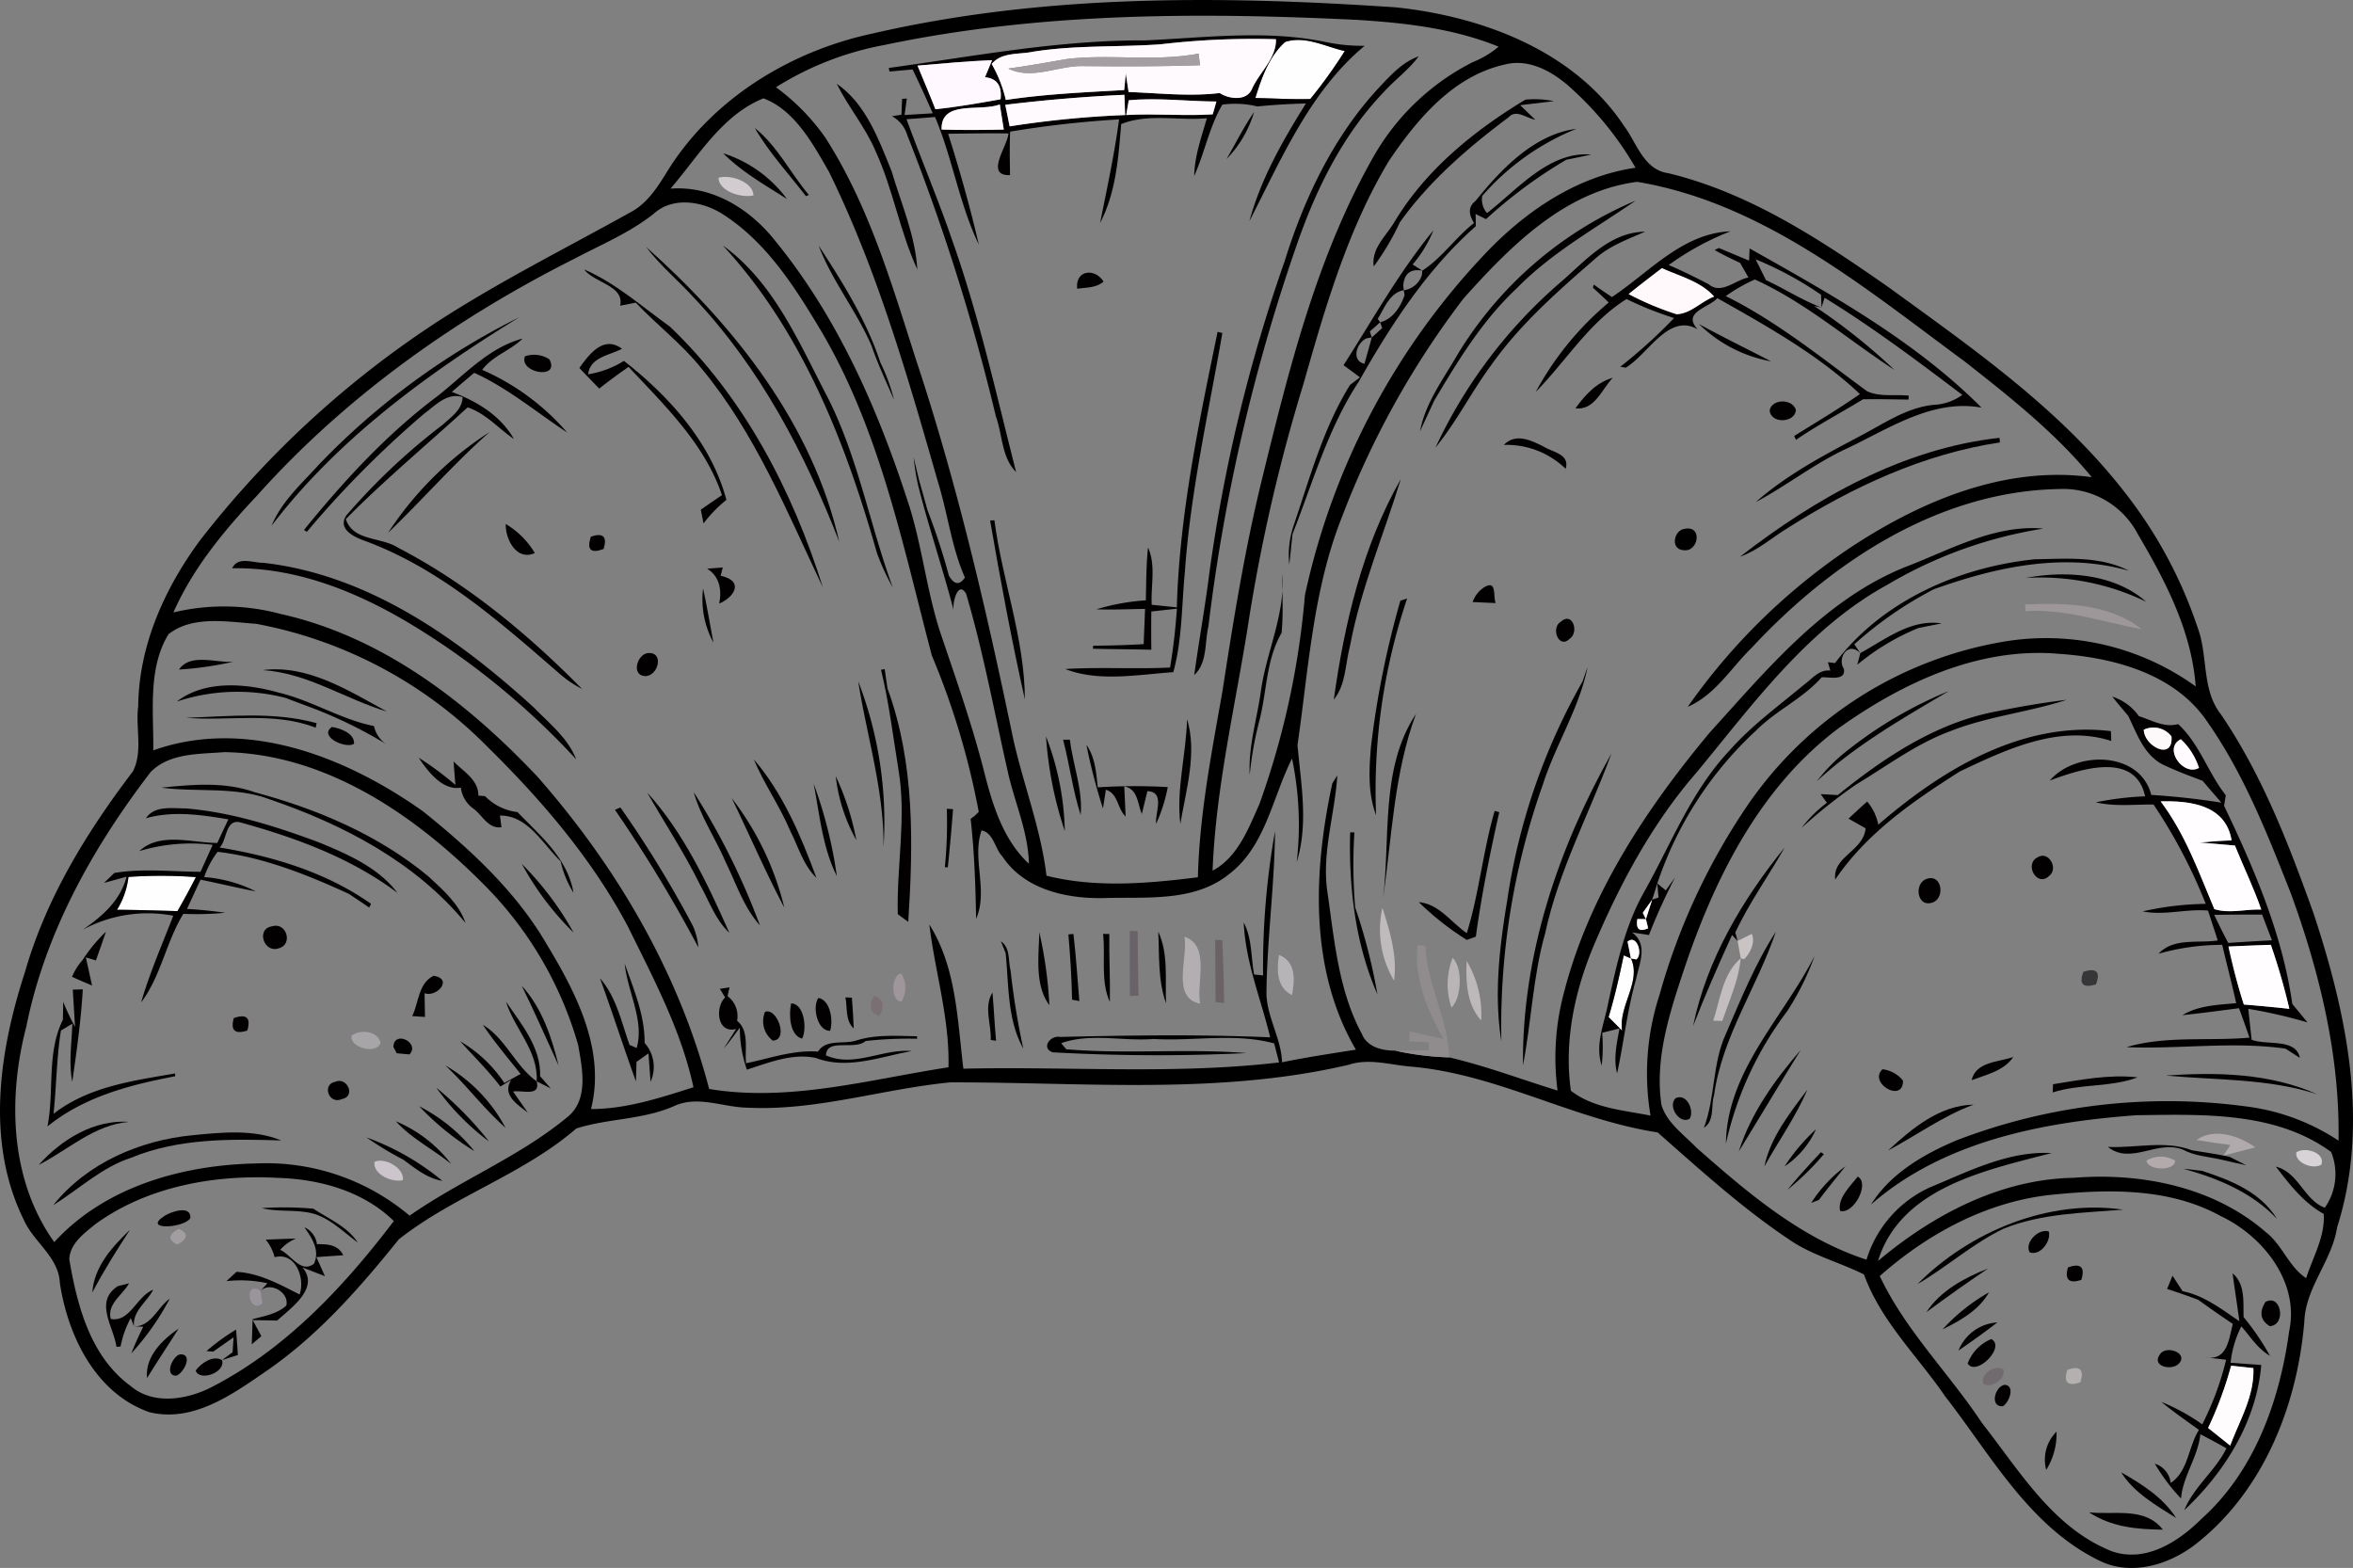 <svg xmlns="http://www.w3.org/2000/svg" xmlns:xlink="http://www.w3.org/1999/xlink" width="301.473" height="200.895" viewBox="0 0 301.473 200.895"><rect x="0" y="0" width="301.473" height="200.895" fill="#808080" stroke="none"/><defs><clipPath id="a"><rect width="301.473" height="200.895" fill="none"/></clipPath></defs><g clip-path="url(#a)"><path d="M96.708,16.4c2.9,2.32,4.56,5.77,6.93,8.58l-.38.15c-2.22-2.88-4.72-5.57-6.55-8.73" fill="#010000"/><path d="M215.918,67.748c2.26-.42,1.7,3.08-.28,2.74-1.7-.16-1.15-2.66.28-2.74" fill="#010000"/><path d="M50.4,134.138c.08-2.21,3.46-.54,2.07.96-.41-.04-1.23-.11-1.64-.15Z" fill="#010000"/><path d="M164.668,5.368c2.59-.82,5.14.62,7.63,1.17a62.587,62.587,0,0,1-4.42,6.15c-2.35.07-4.7-.09-7.04-.13.8-2.59,1.76-5.35,3.83-7.19" fill="#fffeff"/><path d="M16.458,112.358a60.765,60.765,0,0,1,8.64.02c-.74,1.47-1.54,2.92-2.36,4.36-2.58-.07-5.17-.16-7.75-.17a10.255,10.255,0,0,0,1.47-4.21" fill="#fffeff"/><path d="M208.038,122.408l.92.39c1.39,2.95-1.61,6.08-1.13,9.26-.58-.59-1.15-1.16-1.73-1.74.79-2.6,1.38-5.25,1.94-7.91" fill="#fffeff"/><path d="M146.688,5.178c7.68-.34,15.47-1.38,23.09.19a22.714,22.714,0,0,0,5.07.5c-7.01,5.81-10.69,14.54-14.77,22.46,1.47-5.43,4.28-10.33,7.24-15.07q-3.12.075-6.23.38a11.88,11.88,0,0,0-4.48-.23c-1.67,2.85-2.26,6.14-3.6,9.13.04-2.55.93-4.97,1.62-7.39-3.64.35-7.5-.65-10.98.75-.35,4.29-.67,8.78-2.7,12.67.88-4.41,1.84-8.81,2.43-13.27a131.015,131.015,0,0,0-13.96,1.57c-.07,1.85-.04,3.71-.01,5.57-3.29.11-.32-3.7-.2-5.34-2.58-.04-5.16.01-7.73.04,1.48,4.68,2.82,9.41,3.93,14.2-2.5-5.19-3.36-11.03-5.61-16.35-.91.08-2.74.22-3.65.29,1.92,5.25,4.11,10.4,5.92,15.7,3.4,9.63,5.6,19.62,8.12,29.5-1.87-1.84-1.74-4.79-2.59-7.12a266.79,266.79,0,0,0-11.37-36.08,4.036,4.036,0,0,0-1.95-2.39l1.22-.19c.02-.51.06-1.52.08-2.03l.61-.04c-.07.52-.22,1.58-.29,2.11.9-.06,2.71-.16,3.61-.22q-1.245-2.835-2.58-5.62c-.74.07-2.22.2-2.96.27l-.1-.46c10.9-1.49,21.77-3.59,32.82-3.53m2,.5c-5.44.38-10.93.09-16.33.95-1.78.38-4,.01-5.3,1.57a16.835,16.835,0,0,1,1.81,4.61c5.02-.76,10.1-.98,15.17-1.27l.2-2.12c.09.59.27,1.78.36,2.37,3.88.14,7.79.6,11.67.13,1.25.81,3.53,1.07,4.17-.6.97-2.09,3.11-3.87,3.04-6.29a101.452,101.452,0,0,0-14.79.65m15.98-.31c-2.07,1.84-3.03,4.6-3.83,7.19,2.34.04,4.69.2,7.04.13a62.587,62.587,0,0,0,4.42-6.15c-2.49-.55-5.04-1.99-7.63-1.17m-47.11,3.04c.76,1.86,1.56,3.71,2.29,5.59,2.8-.3,5.58-.78,8.35-1.28.19-1.74-.48-2.68-2-2.82.23-.55.68-1.64.91-2.19-3.19.13-6.37.43-9.55.7m11.24,5.02.56,2.76a128.5,128.5,0,0,1,14.8-1.45c-.03-.65-.07-1.94-.1-2.59q-7.65.36-15.26,1.28m-8.16,3.17c2.66.08,5.31.06,7.97,0-.13-.81-.39-2.42-.51-3.22-2.54.99-7.56-.64-7.46,3.22m23.98-3.75-.33,1.89c3.7-.22,7.4.15,11.09-.09l.47-1.64c-3.74-.02-7.5-.51-11.23-.16" fill="#020000"/><path d="M176.608,11.3c1.51-1.6,3.03-3.33,5.16-4.08-1.29,1.73-3.06,3.01-4.5,4.6-5.14,5.38-8.53,12.16-10.97,19.12a234.109,234.109,0,0,0-11.48,49.36c-.49,2.07-.1,4.6-1.81,6.19.6-4.37,1.39-8.71,1.94-13.08a203.93,203.93,0,0,1,9.64-39.93c2.51-8.07,6.25-15.93,12.02-22.18" fill="#020000"/><path d="M107.2,10.728c3.74,2.57,5.4,7.17,7.04,11.22,1.22,4.15,3.03,8.21,3.29,12.57-2.25-4.87-3.1-10.26-5.34-15.13-1.3-3.09-3.51-5.67-4.99-8.66" fill="#020000"/><path d="M195.438,12.768a12.35,12.35,0,0,1,3.64.19l-4.31.52c.48.46,1.45,1.39,1.93,1.86-1.08-.17-2.44-1.39-3.4-.32-5.18,3.87-10.18,8.18-13.94,13.46a32.923,32.923,0,0,1-3.35,5.66c-.32-2.37,1.6-3.88,2.67-5.73,3.99-6.65,10.19-11.68,16.76-15.64" fill="#020000"/><path d="M157.148,20.378c1.17-2.01,2.2-4.11,3.53-6.02a14.576,14.576,0,0,1-3.53,6.02" fill="#020000"/><path d="M189.048,25.748c3.25-4.04,7.51-8.55,12.92-9.24a31.682,31.682,0,0,0-12.06,8.59,2.649,2.649,0,0,0,.61,2.2c3.94-3.03,7.94-7.93,13.34-7.5-1.05.24-2.11.46-3.16.66a60.432,60.432,0,0,0-10.3,7.62l-1.34-.66.03,1.56c-6.29,5.56-10.89,12.67-15,19.92-3.94,5.98-5.89,12.94-8.49,19.54-.13,1.3-.27,2.6-.41,3.9a11.747,11.747,0,0,1,.52-4.9c2.1-6.15,3.81-12.56,7.26-18.12l1.27-.97c-.69-.54-1.41-1.04-2.1-1.56,3.73-5.82,7.12-11.93,11.52-17.28a16.04,16.04,0,0,1-2.67,4.38l1.24.79c-1.5-.27-2.31.37-2.44,1.9l.07.61c-1.8.28-2.48,2.31-3.34,3.67l.31.43c-.33.3-.99.89-1.32,1.18l.25.77-.63.1c-1.31.51-2.07,2.88-.31,3.27.24-.84.71-2.52.94-3.37.33-.3,1-.9,1.33-1.2l-.26-.75c1.62-.39,2.64-2,3.13-3.48l-.1-.62a2.815,2.815,0,0,0,2.32-1.95l.05-.56c2.54-1.64,4.25-4.25,6.63-6.1-.61-.99-.87-2.01.19-2.83" fill="#020000"/><path d="M92.658,19.638a16.289,16.289,0,0,1,8.17,5.86c-2.81-1.79-5.82-3.5-8.17-5.86" fill="#020000"/><path d="M186.758,45.4a48.913,48.913,0,0,1,22.8-19.69c-5.19,3.59-10.8,6.68-15.25,11.25-4.38,4.1-7.51,9.25-10.55,14.37-.61,1.3-1.2,2.61-1.82,3.91.7-3.66,3-6.68,4.82-9.84" fill="#020000"/><path d="M199.718,36.358c3.26-2.76,6.41-6.62,11.05-6.67-2.18.96-4.49,1.78-6.31,3.39-4.83,4.2-9.71,8.46-13.42,13.73-2.52,3.41-4.43,7.25-7.12,10.54a63.109,63.109,0,0,1,15.8-20.99" fill="#020000"/><path d="M206.528,38.058c4.79-3.17,9.04-8.18,15.18-8.42a35.521,35.521,0,0,0-7.91,4.32c1.73.74,3.44,1.58,5.12,2.46,1.62,1.38,3.46-.58,5.1-.86-.36-.63-.71-1.25-1.07-1.87-1.11-.53-2.21-1.04-3.27-1.66l.56-.25c.97.41,2.9,1.21,3.86,1.62.02-.39.05-1.18.06-1.57,10.44,5.88,21.19,11.85,29.72,20.4-6.2-1.13-11.76,2.62-17.13,5.18-4.17,1.9-7.77,4.78-11.8,6.93,3.96-3.49,8.63-5.96,13.26-8.41,3.08-1.59,6.05-3.73,9.59-4.06a6.687,6.687,0,0,0,3.62-1.27c-5.74-4.35-11.51-8.68-17.65-12.45l-.39,1.25-.06-1.63a44.089,44.089,0,0,0-8.38-4.54c.33.67.99,2,1.32,2.66,2.4,1.11,4.63,2.58,7.12,3.51l-.95-.19a76.662,76.662,0,0,1,10.3,8.19c-5.96-3.87-11.36-8.62-17.89-11.59a21.518,21.518,0,0,0-3.73,2.13c6.52,3.23,12.21,7.86,18.05,12.15,1.63.83,3.62.4,5.4.61l-.04.5c-1.94-.03-3.88-.07-5.82-.04-2.85,1.75-5.83,3.3-8.59,5.2l-.23-.5c2.83-1.76,5.69-3.46,8.42-5.37-5.37-5.06-11.9-8.69-18.27-12.29-1.06,1.23-4.58,1.79-2.52,3.99-3.74-2.12-6.31,3.18-9.21,4.92l-.7-.12a65.759,65.759,0,0,0,6.89-6.24,43.912,43.912,0,0,1-6.09-2.43c-4.79,2.98-7.75,7.94-11.63,11.89a39.155,39.155,0,0,1,9.35-11.45c-.67-.65-1.35-1.28-2.03-1.9l.11-.4c.76.55,1.54,1.08,2.33,1.6m6.4-3.7c-1.43,1.09-2.86,2.19-4.26,3.32a37.985,37.985,0,0,0,6.14,2.58c1.81-.06,3.18-1.65,4.81-2.26-1.75-1.96-4.39-2.59-6.69-3.64" fill="#020000"/><path d="M82.768,31.628c11.32,10.07,21.36,22.76,24.76,37.79-4.41-11.33-10.17-22.32-18.58-31.23-2.02-2.22-4.36-4.16-6.18-6.56" fill="#020000"/><path d="M92.608,31.448c6.57,4.71,9.83,12.6,13.48,19.56,3.87,7.68,5.35,16.23,8.3,24.27a29.753,29.753,0,0,1-2.04-4.45c-4.02-14.17-9.59-28.42-19.74-39.38" fill="#020000"/><path d="M104.888,31.468c3.09,4.73,6.14,9.61,7.92,15.01a23.372,23.372,0,0,1,1.74,4.76c-.99-2.3-2.07-4.56-2.88-6.93-1.92-4.46-5.06-8.3-6.78-12.84" fill="#020000"/><path d="M74.838,34.518c4.02,1.73,7.43,4.78,10.99,7.33,9.46,9,15.72,21.03,19.59,33.39-4.57-9.63-8.65-19.74-15.54-28.03-2.49-3.12-5.69-5.55-8.42-8.43-.5.1-1.5.29-2,.39.56-2.6-3.28-2.88-4.62-4.65" fill="#020000"/><path d="M138.008,36.988c-.26-2.43,2.3-2.67,3.38-.91-.94.83-2.22.75-3.38.91" fill="#020000"/><path d="M40.838,59.548a93.091,93.091,0,0,1,25.71-18.91c-11.79,7.24-23.28,15.62-31.75,26.72,1.27-3.1,3.84-5.38,6.04-7.81" fill="#020000"/><path d="M217.678,41.518c3.04,1.67,6.16,3.18,9.23,4.78a17.67,17.67,0,0,1-9.23-4.78" fill="#020000"/><path d="M156,42.518l.61.15c-1.76,10.21-4.09,20.36-4.81,30.72-.41,4.25-.33,8.58-1.47,12.73-4.52.32-9.59,1.28-13.84-.4,4.47-.27,8.95.03,13.42-.19.43-2.5.7-5.02.88-7.54l-3.28.36c-.02,1.63-.02,3.26,0,4.9-2.5-.06-4.99-.07-7.49-.13l.04-.38c2.16-.03,4.32-.07,6.47-.21.06-1.51.12-3.01.18-4.51-2.08.02-4.15.13-6.23.05a28.241,28.241,0,0,1,6.33-1.15c.05-2.27.04-4.53.28-6.77,1.03,2.29.34,4.91.47,7.34.8.08,2.41.25,3.22.33.33-11.93,2.83-23.65,5.22-35.3" fill="#020000"/><path d="M56.1,50.718c3.41-2.69,6.54-6.19,10.86-7.34-1.56,1.55-3.86,2.21-5.18,4.01a30.473,30.473,0,0,1,10.89,8.03c-3.94-2.6-7.58-5.68-11.91-7.65-.96.8-1.92,1.62-2.87,2.45,3.15,1.16,6.26,3.02,7.95,6.03-1.98-1.35-3.6-3.29-5.93-4.05-5.2,4.77-10.64,9.28-15.6,14.31.9,2.85,4.52,2.27,6.66,3.65,8.84,4.59,16.63,11.04,23.6,18.11a14,14,0,0,1-2.8-1.88c-7.61-6.61-15.38-13.53-24.97-17.07-1.36-.48-3.59-1.48-2.44-3.26a81.561,81.561,0,0,1,12.4-11.67c1.06-.98,2.47-1.9,2.51-3.51-2-.62-3.49,1.08-4.92,2.12a128.1,128.1,0,0,0-15.04,15.15l-.36-.25c5.11-6.29,10.64-12.32,17.15-17.18" fill="#020000"/><path d="M74.228,47.148c1.27-1.77,3.11-4.22,5.46-2.46-1.57.84-4.07,1.05-4.34,3.27a12.364,12.364,0,0,0,4.59-1.72c5.83,4.56,11.19,10.52,13.13,17.81a16.761,16.761,0,0,0-2.93,3.02c-.09-.44-.26-1.32-.35-1.76.9-.63,1.8-1.25,2.71-1.87-2.21-6.57-7.34-11.49-11.96-16.43q-1.92,1.32-3.76,2.78-1.29-1.32-2.55-2.64" fill="#020000"/><path d="M67.268,45.648a3.6,3.6,0,0,1,3.12.39c1.42,2.69-3.97,1.72-3.12-.39" fill="#020000"/><path d="M201.848,52.318c1.24-1.7,2.68-3.32,4.78-3.91-1.41,1.48-2.33,4.21-4.78,3.91" fill="#020000"/><path d="M226.738,52.538c.35-1.5,2.97-1.44,3.36,0-.13,1.7-3.31,1.77-3.36,0" fill="#020000"/><path d="M49.718,68.268a43.989,43.989,0,0,1,13.01-12.91c-4.59,4.05-8.6,8.68-13.01,12.91" fill="#020000"/><path d="M192.678,57.008c1.53-1.57,3.49-.59,5.13.23,1.14.72,3.34.93,2.79,2.83a10.837,10.837,0,0,0-7.92-3.06" fill="#020000"/><path d="M222.938,71.328c9.69-7.5,20.86-13.87,33.24-15.23.02.15.04.45.06.59-9.78,1.46-18.9,5.71-27.19,10.96-2.03,1.23-3.84,2.89-6.11,3.68" fill="#020000"/><path d="M179.478,61.378c-2.18,7.11-5.14,14.05-6.52,21.42-.61,2.29-.5,4.92-2.07,6.84,1.36-9.74,3.69-19.67,8.59-28.26" fill="#020000"/><path d="M126.858,66.688l.55-.03c.99,7.68,3.89,15.22,3.9,22.96-1.7-7.6-3.13-15.26-4.45-22.93" fill="#020000"/><path d="M64.8,67.138a10.686,10.686,0,0,1,3.72,3.72c-2.33,1.06-3.79-1.78-3.72-3.72" fill="#020000"/><path d="M75.708,68.758q2.355-.8,1.63,1.58-2.475.93-1.63-1.58" fill="#020000"/><path d="M29.748,72.808c.75-1.57,2.65-.68,3.97-.7,13.48,1.52,24.96,9.68,34.72,18.58,1.96,2.03,4.34,3.88,5.38,6.6a97.073,97.073,0,0,0-19.55-16.31c-7.32-4.65-15.69-8.33-24.52-8.17" fill="#020000"/><path d="M235.108,84.958c5.98-7.95,15.85-12.3,25.6-13.3,4.04-.06,8.35-.45,12.07,1.48-8.35-2.4-17.04-.5-25.01,2.36a48.886,48.886,0,0,0-10.19,7.05l.77,1.13c-1.64-1.59-2.99.71-2.1,2.03.26,1.6-1.93,1.01-2.85,1.07-2.39,2.71-5.83,4.24-8.38,6.8a46.788,46.788,0,0,0-12.68,19.62c-.16.52-.49,1.56-.66,2.08l-1.2,1.68.4.81-1.1-.02c-.21,1.3.26,1.7,1.39,1.19l-.29-1.17c.2-.62.6-1.87.8-2.49l.82-.28-.16-1.8,1.09.88c.3-.41.89-1.24,1.19-1.66a75.432,75.432,0,0,0-3.35,7.38l-2.16-.33c2.11,1.56.91,3.98.52,5.95-1.14,3.97-1.57,8.09-2.44,12.11-.5-1.91-.03-3.88.31-5.76-.55.14-1.67.42-2.22.56a22.684,22.684,0,0,1-.06,4.2c-.9-2.74.35-5.4.84-8.07,1.08-4.89,2.14-9.87,4.64-14.26,3.42-6.11,5.98-12.8,10.84-17.98,2.83-3.23,6.32-5.75,9.6-8.49,1.03-.74,1.91-1.97,3.37-1.81l-.31-1.07Zm-26.58,35.69c.11.54.32,1.61.43,2.15l.69.13c.9-.67.06-3.3-1.12-2.28m-.49,1.76c-.56,2.66-1.15,5.31-1.94,7.91.58.58,1.15,1.15,1.73,1.74-.48-3.18,2.52-6.31,1.13-9.26Z" fill="#020000"/><path d="M90.6,72.858l2-.15c-.07.27-.2.8-.27,1.06,3.11.67,1.69,2.8-.18,3.56.35-1.76.05-3.47-1.55-4.47" fill="#020000"/><path d="M164.308,73.548c-.04,2.51.14,5.04-.11,7.55-2.01,3.46-1.87,7.54-2.86,11.31a44.413,44.413,0,0,0-1.22,6.86c-.19-3.66.95-7.19,1.44-10.78.72-5.04,3.11-9.76,2.75-14.94" fill="#020000"/><path d="M259.578,74.048c5.11-.98,11.34-.54,15.39,3.05a31.065,31.065,0,0,0-15.39-3.05" fill="#020000"/><path d="M190.358,75.128c1.46-.7.91,1.36,1.28,2.14-.74-.03-2.22-.1-2.96-.13a3.675,3.675,0,0,1,1.68-2.01" fill="#020000"/><path d="M90.078,75.408c.51,2.29.89,4.62,1.33,6.93a11.664,11.664,0,0,1-1.33-6.93" fill="#020000"/><path d="M179.418,76.968c.22-.07.66-.22.87-.29a77.045,77.045,0,0,0-3.98,27.77c-1.07-2.82-.9-5.88-.65-8.82a117.5,117.5,0,0,1,3.76-18.66" fill="#020000"/><path d="M199.978,79.658c1.49-1.36,2.37,1.33,1.16,2.16-1.4,1.45-2.51-1.37-1.16-2.16" fill="#020000"/><path d="M238.348,83.678c3.23-1.76,6.51-4.41,10.42-3.8-.75.14-2.24.44-2.98.59a30.082,30.082,0,0,0-7.83,4.7c.1-.37.3-1.12.39-1.49" fill="#020000"/><path d="M82.978,83.678c2.17-.23,1.39,3-.36,2.95-1.77-.13-.98-2.77.36-2.95" fill="#020000"/><path d="M22.938,85.788c1.43-2.14,4.79-.83,6.96-1a44.213,44.213,0,0,1-6.96,1" fill="#020000"/><path d="M33.658,85.858c5.79-.74,11.04,2.66,15.92,5.31-5.35-1.59-10.17-4.95-15.92-5.31" fill="#020000"/><path d="M112.878,85.808l.47-.07c.09.62.27,1.86.36,2.47,3.51,9.56,3.3,19.89,2.66,29.91-.33-.25-1-.74-1.34-.98-.17-6.19,1.14-12.41.08-18.56-.69-4.27-1.21-8.57-2.23-12.77" fill="#020000"/><path d="M203.408,85.448c-1.04,5.25-4.08,9.93-5.72,15.04a92.5,92.5,0,0,0-5.33,32.92c-.96-5.98-.24-12.09.75-18.03a80.268,80.268,0,0,1,9.66-28.08c.16-.46.48-1.39.64-1.85" fill="#020000"/><path d="M22.658,89.888c3.63-2.81,8.9-2.32,13.12-1.13,4.19,1.01,7.9,3.42,12.14,4.27a3.719,3.719,0,0,0,1.52,2.29,57.892,57.892,0,0,0-9.8-4.75c-1.01-.38-2.02-.75-3.02-1.14a24.672,24.672,0,0,0-13.96.46" fill="#020000"/><path d="M109.958,87.3a49.869,49.869,0,0,1,3.24,21.28c.1-7.23-2.13-14.2-3.24-21.28" fill="#020000"/><path d="M236.618,96.218a53.566,53.566,0,0,1,13.08-7.68c-5.87,3.48-11.86,6.88-16.91,11.55a21.263,21.263,0,0,1,3.83-3.87" fill="#020000"/><path d="M255.638,91.178c3.03-.61,6.07-1.15,9.14-1.51-4.9,1.6-10.11,2.11-14.91,4.02-4.37,1.61-8.1,4.45-12.06,6.83a65.356,65.356,0,0,0-6.98,5.55,16.423,16.423,0,0,1,3.24-3.21l-.8-1.11,2.2.12c5.92-4.8,12.56-9.23,20.17-10.69" fill="#020000"/><path d="M270.638,89.258a6.623,6.623,0,0,1,3.4,2.5c1.63.51,3.25,1.51,5.03,1.02,2.75,2.52,3.82,6.23,6.11,9.12-.06.34-.17,1.01-.22,1.35,3.86,8.07,7.47,16.46,8.74,25.39.64.77,1.3,1.56,1.94,2.36a63.5,63.5,0,0,0-7.58-1.74c.14,1.31.28,2.63.43,3.96,1.9.75,5.69-.23,6.17,2.32-.46-.3-1.38-.89-1.84-1.18-6.77-.96-13.58.09-20.36-.19,5.03-1.5,10.53-.75,15.75-1.22-.44-1.27-.88-2.53-1.34-3.77-2.42.31-4.83.64-7.25.89,2.08-1.26,4.54-1.31,6.89-1.54-.56-2.51-1.21-4.98-1.79-7.47a30.049,30.049,0,0,0-8.16,1.14c1.92-2.08,5.08-1.31,7.59-1.7-.42-1.28-.84-2.56-1.25-3.83-2.8-.25-5.61.67-8.37.1a39.212,39.212,0,0,1,8.08-.96,67.5,67.5,0,0,0-6.69-12.73c-2.47-.02-4.97.29-7.4-.28a39.533,39.533,0,0,1,6.32-.77c-1.25-5.85-8.38-3.45-12.21-2.02,3.32-3.86,11.55-3.81,13,1.84q4.515.285,8.98.99c-.81-.94-1.61-1.87-2.41-2.8-1.75-.66-3.5-1.31-5.17-2.12-2.36-1.26-3.26-3.94-4.35-6.2q-1.05-1.215-2.04-2.46m4.03,4.24c.04,2.11,3.79,4.06,3.55.86a2.892,2.892,0,0,0-3.55-.86m7.07,4.89a8.639,8.639,0,0,0-2.32-3.67c-2.32,1.11.3,4.81,2.32,3.67m-4.91,4.29c3.14,4.16,4.88,9.05,6.88,13.8,1.92.62,4.02-.02,6.01.06-.97-2.8-2.27-5.46-3.37-8.2-1.5-.13-2.99-.25-4.48-.39,1.34-.13,2.69-.23,4.05-.27-.75-4.58-5.35-5.1-9.09-5m6.87,14.54c.56,1.21,1.16,2.41,1.79,3.6,1.86-.13,3.72-.24,5.6-.34-.43-1.11-.84-2.21-1.26-3.3-2.04,0-4.09.01-6.13.04m1.82,4.06c.55,2.5,1.18,4.99,1.97,7.43,1.94.15,3.89.34,5.83.55a82.666,82.666,0,0,0-2.37-8.2c-1.81.06-3.62.13-5.43.22" fill="#020000"/><path d="M23.828,91.968c5.56-.19,11.31-.82,16.74.69l-.12.58c-5.31-2.08-11.09-.82-16.62-1.27" fill="#020000"/><path d="M177.2,115.158c.96-7.86-.37-16.78,4.22-23.69-2.82,7.61-3.09,15.76-4.22,23.69" fill="#020000"/><path d="M152.088,92.138c1.32,4.31-.13,9.07-.86,13.42-.54-4.46.76-8.94.86-13.42" fill="#020000"/><path d="M45.358,95.3c-1.07.69-4.59-.95-2.83-2.16,1.07.17,2.93.82,2.83,2.16" fill="#020000"/><path d="M240.648,105.668c8.21-7.1,18.5-13.35,29.81-11.99.01.31.03.94.04,1.26-6.62-2.17-13.45,1.09-19.37,3.89-5.98,3.79-11.96,7.9-15.99,13.86-.37-2.95,3.62-3.63,3.89-6.56-.55-.31-1.64-.93-2.19-1.24.79-.74,1.58-1.47,2.39-2.19a6.42,6.42,0,0,1,1.42,2.97" fill="#020000"/><path d="M134.018,94.358a35.449,35.449,0,0,1,2.41,12.13,48.25,48.25,0,0,1-2.41-12.13" fill="#020000"/><path d="M136.208,94.778h.87c.38,3.22,1.67,6.36,1.38,9.65-1.01-3.16-1.42-6.46-2.25-9.65" fill="#020000"/><path d="M141.318,103.588a71.19,71.19,0,0,1-2.12-8.15c1.12,1.6,1.25,3.55,1.45,5.44a74.569,74.569,0,0,1,8.97-.03,20.565,20.565,0,0,1-1.49,4.7c-.16-1.4,1.19-4.1-1.12-4.18-.18.73-.54,2.19-.71,2.92-.56-1.3-.48-3.18-2.25-3.53.04.97.13,2.9.17,3.86-1.08-1.02-.94-2.95-2.53-3.43-.09.6-.28,1.8-.37,2.4" fill="#020000"/><path d="M195.128,136.508c-.15-14.04,4.51-27.84,11.34-39.98-2.81,7.68-6.76,14.96-8.49,23.02-1.58,5.54-1.76,11.33-2.85,16.96" fill="#020000"/><path d="M53.648,97.088a39.625,39.625,0,0,1,4.7,3.48c-.06-.75-.18-2.26-.24-3.01,1.24,1.28,3.2,2.34,3.18,4.38l.86.07a6.9,6.9,0,0,0,4.15,2.04c2.94,3.04,6.42,5.91,7.18,10.34a12.945,12.945,0,0,1-1.65-4.04c-2.29-2.2-4.21-5.9-7.77-5.85.05.37.14,1.12.19,1.49-1.7.24-2.43-1.53-3.59-2.38a3.847,3.847,0,0,1-1.61-2.69c-2.36.4-4.23-2.08-5.4-3.83" fill="#020000"/><path d="M96.578,97.288c3.73,4.34,6.06,9.85,8.03,15.2-1.71-1.66-2.34-4.05-3.4-6.12-1.32-3.14-3.33-5.94-4.63-9.08" fill="#020000"/><path d="M109.718,107.638a21.6,21.6,0,0,1-2.64-8.19,34.361,34.361,0,0,1,2.64,8.19" fill="#020000"/><path d="M20.658,100.918c3.98-.41,8.16-.78,11.99.59,8,2.15,15.83,5.46,22.25,10.79,1.86,1.72,3.89,3.49,4.75,5.96-6.41-7.77-15.57-12.57-24.95-15.79-4.51-1.75-9.37-.93-14.04-1.55" fill="#020000"/><path d="M107.218,112.248c-1.84-3.66-2.2-7.86-2.97-11.84a57.207,57.207,0,0,1,2.97,11.84" fill="#020000"/><path d="M82.918,101.538c4.69,5.17,7.71,11.65,10.53,17.98-1.79-1.65-2.57-4.04-3.73-6.1-2.01-4.11-4.54-7.92-6.8-11.88" fill="#020000"/><path d="M88.888,101.508a90.431,90.431,0,0,1,8.48,17.06c-2.09-2.32-3.04-5.37-4.4-8.12-1.29-3.02-3.18-5.77-4.08-8.94" fill="#020000"/><path d="M93.748,102.258a37.34,37.34,0,0,1,6.74,14.03c-2.42-4.58-4.48-9.37-6.74-14.03" fill="#020000"/><path d="M18.7,104.838c1.12-1.67,3.35-1.25,5.07-1.26,5.85.48,11.51,2.28,16.99,4.31,3.7,1.52,7.68,3.22,10.16,6.51-5.97-4.49-13.04-7.07-20.17-9.04-1.89-.44-1.66,2.33-2.61,3.23,6.83,1.12,13.69,3.18,19.4,7.22l-.24.47c-.86-.59-1.73-1.17-2.6-1.75-5.36-2.46-10.91-4.69-16.82-5.39a11.455,11.455,0,0,0-1.72,3.24,17.544,17.544,0,0,1,6.61,1.83c-2.37-.45-4.71-1.02-7.07-1.5-.59,1.24-1.16,2.49-1.74,3.75,1.64.09,3.27.26,4.9.49a38.535,38.535,0,0,1-5.37.14c-2.21,3.59-2.86,7.97-5.41,11.35,1.1-3.8,2.7-7.43,4.12-11.11a17.491,17.491,0,0,0-11.59,1.79c2.5-1.73,4.78-3.68,5.61-6.79l-2.88.79c.32-.32.98-.95,1.31-1.27,3.64-.61,7.36-.16,11.04-.15l1.56-3.45a22.785,22.785,0,0,0-9.4.8c2.64-2.47,6.74-1.06,9.99-1.04.35-.76,1.06-2.27,1.42-3.03-3.49-.58-7.09-1.12-10.56-.14m-2.24,7.52a10.255,10.255,0,0,1-1.47,4.21c2.58.01,5.17.1,7.75.17.82-1.44,1.62-2.89,2.36-4.36a60.765,60.765,0,0,0-8.64-.02" fill="#020000"/><path d="M78.788,103.758l.7-.3a141.012,141.012,0,0,1,9.29,15.18,8.5,8.5,0,0,1,.7,2.75,177.443,177.443,0,0,0-10.69-17.63" fill="#020000"/><path d="M121.308,103.628c.2.01.6.03.8.05q-.285,3.72-.67,7.44h-.38a56.766,56.766,0,0,0,.25-7.49" fill="#020000"/><path d="M191.5,103.9l.59.16c-1.19,5.28-2.27,10.58-3,15.95-.29.11-.87.31-1.16.42a36.932,36.932,0,0,1-6.15-4.84c2.59.22,4.15,2.61,6.15,3.97,1.58-5.12,2.07-10.51,3.57-15.66" fill="#020000"/><path d="M172.988,106.648l.54.01a67,67,0,0,0,.1,9.61,71.808,71.808,0,0,1,2.85,11.13c-2.84-6.49-3.68-13.72-3.49-20.75" fill="#020000"/><path d="M216.928,131.448c1.73-8.47,6.33-16.21,11.73-22.87-2.06,3.66-4.56,7.09-6.33,10.91l.3,1.07-.71-.76c-1.76,3.84-3.46,7.71-4.99,11.65" fill="#020000"/><path d="M260.988,109.888c1.44-1.02,2.85,1.4,1.52,2.37-1.52,1.43-3.15-1.48-1.52-2.37" fill="#020000"/><path d="M66.858,110.688a39.863,39.863,0,0,1,6.63,8.8,36.928,36.928,0,0,1-6.63-8.8" fill="#020000"/><path d="M246.978,112.568c1.89-.53,2.23,2.6.58,3.08-2.03.67-2.37-2.67-.58-3.08" fill="#020000"/><path d="M34.888,118.678c1.82-.56,2.71,2.36.8,2.83-1.88.65-2.94-2.53-.8-2.83" fill="#020000"/><path d="M10.578,123.008a20.064,20.064,0,0,1,2.99-3.63c-.4,1.23-.85,2.45-1.28,3.68l-1.29-.39c.2.9.6,2.7.8,3.61-.86-.37-1.72-.74-2.57-1.12a7.617,7.617,0,0,1,1.35-2.15" fill="#020000"/><path d="M133.158,119.438a54.366,54.366,0,0,1,1.29,9.35c-1.91-2.59-1.35-6.32-1.29-9.35" fill="#020000"/><path d="M136.888,119.718l.64-.05c.34,2.85.52,5.72.76,8.59-.23-.04-.7-.13-.93-.17-.05-2.8-.24-5.59-.47-8.37" fill="#020000"/><path d="M141.328,119.658c.2.01.6.01.8.01-.04,2.91.13,5.81.07,8.72-1.23-2.74-.54-5.83-.87-8.73" fill="#020000"/><path d="M149.4,128.558c-1.06-2.95-.85-6.12-1-9.19,1.33,2.85.86,6.13,1,9.19" fill="#020000"/><path d="M221.118,132.478c1.93-4.45,3.76-9.01,6.41-13.1-2.39,7.08-6.88,13.42-7.92,20.96-.43,1.37.11,3.27-1.3,4.16,1.47-3.88,1.06-8.21,2.81-12.02" fill="#020000"/><path d="M128.238,120.608c1.23.82.91,2.47,1.24,3.73a96.623,96.623,0,0,0,1.63,10.01c-2.06-3.66-1.85-8.15-2.26-12.23-.15-.38-.46-1.13-.61-1.51" fill="#020000"/><path d="M221.128,146.528c.13-9.33,7.37-16.17,11.36-24.04a33.96,33.96,0,0,1-3.52,7.09,43.805,43.805,0,0,0-7.84,16.95" fill="#020000"/><path d="M80.038,123.478c1.16,3.28,2.59,6.62,2.55,10.15a4.6,4.6,0,0,1,.76,4.98c-.06-.91-.2-2.73-.26-3.64-.39.27-1.15.82-1.54,1.09-.01.62-.05,1.87-.07,2.5-1.59-4.39-3.01-8.84-4.61-13.22,2.1,2.39,2.75,5.62,3.79,8.54.23.1.69.3.91.4,1.03-3.44-1.17-7.22-1.53-10.8" fill="#020000"/><path d="M52.818,130.188c.84-1.74.78-4.22,2.74-5.17,2.59.43.34,2.82-1.16,2.24.01.76.04,2.28.05,3.04-.4-.02-1.22-.08-1.63-.11" fill="#020000"/><path d="M66.848,126.3c2.57,2.81,3.84,6.58,4.72,10.22-1.56-3.41-3.07-6.85-4.72-10.22" fill="#020000"/><path d="M92.228,126.7l1.24-.2-.25,1.13a3.214,3.214,0,0,1,1.22,3.16c1.6,1.3.96,3.67,1.15,5.44,3.05-.62,6.05-1.73,9.22-1.49,1.02-1.65,3.31-.91,4.89-1.42,2.52-.81,5.19-.58,7.79-.55l.01.32a49.964,49.964,0,0,0-6.59.29c-1.4,1.25-5.01-.43-5.08,1.84,3.58,1.61,7.29-.89,10.99-.55-4,.71-8.24,2.42-12.26.89-3.01-.66-6.03.59-8.87,1.49a16.552,16.552,0,0,1-.9-5.38c-.67.9-1.32,1.82-2.06,2.67.4-.62,1.19-1.88,1.59-2.5-2.49.64-2.7-2.85-1.41-4.04-.17-.28-.51-.83-.68-1.1" fill="#020000"/><path d="M9.328,126.8l1.28-.04c-.23,3.97-.78,7.91-1.35,11.85-.47-2.46-.07-4.98.01-7.45l-1.46.88c-.57,3.53-.57,7.12-.95,10.67,4.5-3.49,10.16-4.24,15.58-5.17v.36c-5.81,1.1-11.68,2.63-16.36,6.43.9-4.52-.13-9.43,1.98-13.67.01-.57.03-1.73.04-2.3a29.3,29.3,0,0,0,1.52,3.21c-.08-1.2-.22-3.58-.29-4.77" fill="#020000"/><path d="M104.858,127.858c1.54.28,1.92,2.92,1.5,4.21-1.61.09-2.34-3.05-1.5-4.21" fill="#020000"/><path d="M108.318,127.788l.83.04c.1,1.31.18,2.62.24,3.95-1.13-1.04-.79-2.66-1.07-3.99" fill="#020000"/><path d="M126.938,133.248c.09-1.99-.93-4.27.22-6.08.18,2.05.27,4.11.46,6.18Z" fill="#020000"/><path d="M64.828,128.338c1.95,2.84,4.52,5.92,4.37,9.55.34.39,1.03,1.17,1.37,1.57-.46-.23-1.36-.69-1.81-.91.24-3.9-2.84-6.71-3.93-10.21" fill="#020000"/><path d="M101.358,128.568c1.67-.03,2.07,3.26,1.41,4.51-1.63-.45-1.7-3.12-1.41-4.51" fill="#020000"/><path d="M98.018,129.648c1.53-.6,3.07,3.63.99,3.68a3.108,3.108,0,0,1-.99-3.68" fill="#020000"/><path d="M29.958,130.438c1.64-.57,2.21-.03,1.73,1.6-1.6.52-2.18-.02-1.73-1.6" fill="#020000"/><path d="M61.868,131.308c2.93,1.76,4.13,5.26,6.89,7.24.54,2.04-1.92,1.08-3.02,1.31.47.68,1.42,2.03,1.89,2.7-1.24-.99-3.39-2.24-2.12-4.19l-1.4.84c-1.57-2.06-3.42-3.88-5.15-5.79a17.191,17.191,0,0,1,5.66,5.34c.7-.39,1.39-.78,2.09-1.15-1.65-2.08-3.37-4.1-4.84-6.3" fill="#020000"/><path d="M222.778,147.538c1.54-4.9,4.62-9.17,7.94-13.02-2.68,4.32-5.29,8.69-7.94,13.02" fill="#020000"/><path d="M252.608,138.4c.54-2.39,3.5-2.32,5.34-2.97-1.22,1.79-3.44,2.25-5.34,2.97" fill="#020000"/><path d="M57.058,136.508a20.156,20.156,0,0,1,7.71,7.99c-2.78-2.45-5.01-5.46-7.71-7.99" fill="#020000"/><path d="M241.188,137a3.987,3.987,0,0,1,2.63,1.45c.04,2.96-4.49.3-2.63-1.45" fill="#020000"/><path d="M263.038,138.918c3.58-.57,7.19-1.29,10.84-.88-3.45,1.3-7.35.8-10.88,1.93.01-.26.03-.79.04-1.05" fill="#020000"/><path d="M277.5,137.808c6.48-.46,13.35-.31,19.38,2.39-6.29-2.04-12.93-1.79-19.38-2.39" fill="#020000"/><path d="M42.958,138.6c1.53-.67,2.69,1.9.81,2.23-1.61.73-2.58-1.89-.81-2.23" fill="#020000"/><path d="M55.9,139.358a44.438,44.438,0,0,1,6.75,6.89,31.514,31.514,0,0,1-6.75-6.89" fill="#020000"/><path d="M226.058,149.448c.77-3.72,3.28-6.87,5.52-9.85-1.49,3.47-3.69,6.56-5.52,9.85" fill="#020000"/><path d="M214.708,140.688c1.41-.62,2.39,1.56,1.79,2.64-1.3.82-2.91-1.65-1.79-2.64" fill="#020000"/><path d="M53.708,141.738a21.857,21.857,0,0,1,7.07,5.75,34.633,34.633,0,0,1-7.07-5.75" fill="#020000"/><path d="M241.908,147.408c3.06-2.83,6.58-5.78,10.96-5.88-3.92,1.45-7.3,3.92-10.96,5.88" fill="#020000"/><path d="M4.958,149.258c2.9-3.25,7.08-5.83,11.58-5.52-4.47.38-7.77,3.56-11.58,5.52" fill="#020000"/><path d="M50.728,143.668a17.275,17.275,0,0,1,7.07,5.46c-2.31-1.88-5.07-3.24-7.07-5.46" fill="#020000"/><path d="M24.728,145.448c3.75-.37,7.72-.78,11.31.67-6.47-.19-13.15-.3-19.24,2.22-3.78,1.23-6.67,4.02-9.98,6.08,4.31-5.4,11.14-8.34,17.91-8.97" fill="#020000"/><path d="M228.648,149.438a24.991,24.991,0,0,1,4.02-4.75,11.189,11.189,0,0,1-4.02,4.75" fill="#020000"/><path d="M46.968,145.738a32.5,32.5,0,0,1,9.71,5.56c-1.96-.32-3.49-1.61-5.03-2.73a40.417,40.417,0,0,1-4.68-2.83" fill="#020000"/><path d="M270.058,146.948c3.56.18,7.36-.89,10.76.43,1.35.23,2.7.41,4.05.68l.8.16,2.12,1.08c-1.05-.23-2.1-.46-3.14-.71-1.67-.39-3.45-.46-4.98-1.3-3.34-1.27-6.63,2.01-9.61-.34" fill="#020000"/><path d="M233.3,147.628l.38.25a35.228,35.228,0,0,1-4.66,4.56c1.36-1.67,2.82-3.24,4.28-4.81" fill="#020000"/><path d="M232.058,154.118a17.678,17.678,0,0,1,4.39-4.69c-1.14,1.44-2.31,2.85-3.41,4.32-.25.09-.74.28-.98.37" fill="#020000"/><path d="M279.738,149.748c.6.06,1.78.19,2.37.26,3.66,1.19,7.52,2.71,9.63,6.17-3.22-3.42-7.57-5.2-12-6.43" fill="#020000"/><path d="M238.018,150.758c1.59.84-.51,4.87-2.26,4.39-.37-1.61,1.33-3.2,2.26-4.39" fill="#020000"/><path d="M33.538,154.788a43.039,43.039,0,0,1,6.62.08c1.97,1.32,4.33,2.26,5.67,4.32-1.75-1.27-3.32-2.89-5.41-3.61-2.23-.69-4.62-.22-6.88-.79" fill="#020000"/><path d="M245.668,164.528c6.71-6.76,16.81-10.92,26.36-9.54-5.16.42-10.44.47-15.33,2.44-3.97,1.91-7.25,4.9-11.03,7.1" fill="#020000"/><path d="M21.108,155.768c.81-.52,3.41-1.42,3.28.31-.79,1.29-6.3,1.61-3.28-.31" fill="#020000"/><path d="M11.828,165.6c.23-3.33,2.56-5.86,4.83-8.04-1.71,2.62-3.37,5.26-4.83,8.04" fill="#020000"/><path d="M39.008,157.248a2.759,2.759,0,0,1,1.6,2.17c1.35-.03,2.71.05,3.37,1.41l-3.44.24c.27.61.82,1.83,1.09,2.44-.72-.28-2.15-.83-2.87-1.11,2.22,2.63-1.44,5.15-3.25,6.8-.78-.02-2.35-.04-3.13-.06.27.52.83,1.54,1.11,2.06-.31.26-.93.78-1.23,1.05.04-1.09.07-2.16.11-3.23,1.5-.4,3.11-.66,4.31-1.73.43-1.67-2.04-3.13-3.3-1.89l.88-.98a15.97,15.97,0,0,0-5.25-.27c.32-.29.97-.89,1.29-1.19,2.95.16,5.52,1.6,8.09,2.9.72-2.1-.49-5.46-3.2-4.78a5.993,5.993,0,0,0-1.14-2.25c1.29-.05,2.59-.1,3.88-.14a5.511,5.511,0,0,0-2.03,1.45c1.41.62,2.64,3.07,4.33,1.78.8-1.76-.29-3.31-1.22-4.67" fill="#020000"/><path d="M260.038,160.448c-.68-1.29,1.19-3.09,2.46-2.67.34,1.23-1.11,3.2-2.46,2.67" fill="#020000"/><path d="M246.818,168.118c1.81-2.76,4.9-4.41,7.9-5.59q-4.02,2.715-7.9,5.59" fill="#020000"/><path d="M264.948,162.388c1.64-.58,2.22-.05,1.72,1.6-1.58.51-2.16-.02-1.72-1.6" fill="#020000"/><path d="M277.658,165.148c.17-.42.52-1.28.69-1.7.32.5.97,1.5,1.29,1.99,2.76.55,4.99,2.3,7.27,3.84-.26-2.06-.6-4.08-.86-6.13,1.65,1.4,1.34,3.68,1.41,5.61a32.631,32.631,0,0,1,3.38,4.96c-1.56-.9-2.52-2.46-3.67-3.78a13.489,13.489,0,0,0-1.38,4.67l3.93.28c-.6,7.19-4.67,13.75-9.86,18.6,1.23-3.01,3.97-5.02,5.4-7.92-1.11-.63-2.22-1.23-3.34-1.8-.31,2.91-2.23,5.33-2.48,8.23a24.2,24.2,0,0,1-3.35-4.46,2.937,2.937,0,0,1,2.03,2.46c2.27-1.49,2.24-4.64,3.62-6.79-1.62-1.18-3.28-2.31-4.82-3.59a25.969,25.969,0,0,1,5.24,2.88,37.8,37.8,0,0,0,3.06-8.28c-.66-.08-1.99-.23-2.66-.3,2.83.46,2.99-2.29,3.52-4.29q-2.265-1.515-4.45-3.1c-1.32-.49-2.64-.95-3.97-1.38m8.2,9.83a47.481,47.481,0,0,1-2.95,7.98c.94.75,1.88,1.5,2.83,2.26,1.21-3.23,3.12-6.37,2.97-9.93-.71-.08-2.14-.23-2.85-.31" fill="#020000"/><path d="M15.1,164.788l1.43-.36c-.81,1.49-2.83,2.62-2.34,4.56,2.46.48,3.32-2.92,5.44-3.74-.8,1.57-2.68,2.75-2.46,4.7l-.42-1.08a12.726,12.726,0,0,0-1.3,3.65l-.53.05c-.37-2.64-2.89-5.78.18-7.78" fill="#020000"/><path d="M248.888,170.328a23.9,23.9,0,0,1,5.94-4.74c-1.26,2.27-3.68,3.62-5.94,4.74" fill="#020000"/><path d="M17.168,169.948c2.19.04,3-2.44,4.58-3.55a33.566,33.566,0,0,1-4.92,7c.46-1.17.97-2.3,1.53-3.41Z" fill="#020000"/><path d="M290.238,166.828c2.02-1.16,2.75,2.95.57,3.09q-1.785-1.11-.57-3.09" fill="#020000"/><path d="M250.928,173.038a5.733,5.733,0,0,1,4.98-3.6c-1.62,1.25-3.29,2.44-4.98,3.6" fill="#020000"/><path d="M18.838,176.568c-.27-2.76,1.97-4.91,4.05-6.35-1.33,2.13-2.74,4.21-4.05,6.35" fill="#020000"/><path d="M26.458,173.108a26.919,26.919,0,0,1,3.79-2.75c.06.81.18,2.44.23,3.25-.51.17-1.53.49-2.04.66.34-.25,1.02-.76,1.36-1.01l.13-1.92c-.65.46-1.95,1.38-2.61,1.84Z" fill="#020000"/><path d="M255.128,171.568c1.89.98-1.89,4.84-3.03,3.14a5.473,5.473,0,0,1,3.03-3.14" fill="#020000"/><path d="M23.048,173.528c1.78-.12.5,2.44-.48,2.74-1.54-.02-.49-2.48.48-2.74" fill="#020000"/><path d="M276.738,173.518c.78-1.22,3.73-.16,2.41,1.21-.88.93-3.56.36-2.41-1.21" fill="#020000"/><path d="M25.068,175.608c.68-.93,2.21-2.03,3.37-1.34.54,1.55-2.86,2.8-3.37,1.34" fill="#020000"/><path d="M256.868,177.428c1.37.13.53,2.31-.26,2.75-1.73.11-1.02-2.58.26-2.75" fill="#020000"/><path d="M262.168,188.328a5.038,5.038,0,0,1,1.32-4.89,8.682,8.682,0,0,1-1.32,4.89" fill="#020000"/><path d="M271.778,188.648c2.65,1.51,5.35,3.21,7.03,5.84-2.53-1.59-5.43-3.24-7.03-5.84" fill="#020000"/><path d="M267.658,193.768c3.2.36,7.16-.75,9.45,2.22-3.37-.04-6.54-.32-9.45-2.22" fill="#020000"/><path d="M276.828,102.678c3.74-.1,8.34.42,9.09,5-1.36.04-2.71.14-4.05.27,1.49.14,2.98.26,4.48.39,1.1,2.74,2.4,5.4,3.37,8.2-1.99-.08-4.09.56-6.01-.06-2-4.75-3.74-9.64-6.88-13.8" fill="#fffdff"/><path d="M209.778,117.748l1.1.02.29,1.17c-1.13.51-1.6.11-1.39-1.19" fill="#fffdff"/><path d="M208.528,120.648c1.18-1.02,2.02,1.61,1.12,2.28l-.69-.13c-.11-.54-.32-1.61-.43-2.15" fill="#fffdff"/><path d="M285.518,121.278c1.81-.09,3.62-.16,5.43-.22a82.666,82.666,0,0,1,2.37,8.2c-1.94-.21-3.89-.4-5.83-.55-.79-2.44-1.42-4.93-1.97-7.43" fill="#fffdff"/><path d="M285.858,174.978c.71.08,2.14.23,2.85.31.15,3.56-1.76,6.7-2.97,9.93-.95-.76-1.89-1.51-2.83-2.26a47.481,47.481,0,0,0,2.95-7.98" fill="#fffcfe"/><path d="M111.768,4.3c21.95-5.07,44.7-4.87,67.05-3.36,11.05,1.15,22.83,5.54,29.22,15.14,1.67,2.22,2.54,5.67,5.71,6.11,10.53,2.55,19.67,8.63,28.43,14.76,10.71,7.79,21.77,15.49,29.98,26.04a57.6,57.6,0,0,1,9.43,17.48c1.33,3.6.47,7.87,2.95,11.04,5.3,7.78,8.7,16.64,11.86,25.46,4.26,12.86,7.26,27.01,3.04,40.28-.66,4.3-4.04,7.68-4.2,12.07-.88,10.55-5.08,21.34-13.46,28.16-3.49,2.92-8.63,4.61-12.92,2.42-8.89-4.39-13.77-13.45-19.63-20.98-3.53-5.16-8.26-9.65-10.41-15.63-2.93-1.46-6.14-2.32-8.93-4.04-6.31-4.12-11.88-9.21-17.51-14.16-10.83-1.66-20.61-7.5-31.62-8.43-2.65-.22-5.36-1.1-7.98-.23-16.75,3.91-34.02,2.21-51.03,2.25-8.69.84-17.21,3.69-26.03,3.24-3.16-.06-6.39-1.63-9.45-.16-3.96,1.72-8.42,1.54-12.43,2.83-6.83,5.9-15.71,8.65-22.74,14.2-5.03,6.25-10.37,12.35-17.04,16.92-4.33,2.98-9.34,6.58-14.91,5.23-6.9-2.41-10.45-9.76-11.48-16.56-.16-3.38-3.38-5.23-4.64-8.13-4.89-9.94-3.13-21.56.17-31.71,2.7-9.44,7.91-17.94,13.82-25.69,1.32-2.56.32-5.6.69-8.36.07-7.75,3.36-15.07,7.89-21.22A124.83,124.83,0,0,1,54.558,42.2c8.33-5.59,17.34-10.06,26.09-14.93,2.22-1.12,3.57-3.24,4.83-5.29,5.74-9.29,15.74-15.42,26.29-17.68m1.51,1.47a39.5,39.5,0,0,0-13.86,5.41,27.687,27.687,0,0,1,6.29,6.4c5.58,8.68,8.5,18.66,11.62,28.4,5.26,15.83,9.04,32.1,12.43,48.42,1.3,5.97,3.59,11.7,4.32,17.8,6.32,1.59,13.01,1,19.4.2.2-8.05,1.76-15.96,3.15-23.86,1.4-9.08,2.86-18.17,5.05-27.09,3.5-14.3,7.09-28.85,14.49-41.71a30.416,30.416,0,0,1,12.57-11.8,11.946,11.946,0,0,0,3.27-1.96c-5.79-2.36-12.06-3.06-18.25-3.44-20.18-.97-40.62-.95-60.48,3.23m64.69,14.82c-5.31,8.82-8.18,18.81-10.98,28.65a219.756,219.756,0,0,0-7.13,31.14c-1.65,10.36-4.09,20.65-4.5,31.18,3.23-1.73,4.58-5.36,5.99-8.51a104.5,104.5,0,0,0,5.84-26.78,91.529,91.529,0,0,1,23.35-44.03c5.12-5.32,11.58-9.66,19.01-10.75a41.758,41.758,0,0,0-7.94-9.9c-2.32-2.2-5.5-4.18-8.83-3.32-6.6,1.48-11.19,6.98-14.81,12.32m-92.06,3.58c5.38-.41,10.22,2.62,13.44,6.72,7.87,9.64,13,21.23,16.84,32.99,1.95,5.7,2.47,11.76,4.39,17.47,2.03,5.99,4.13,11.97,5.66,18.11,1.05,4.05,2.43,8.28,5.59,11.21-.09-4.19-1.92-8.04-2.77-12.08-1.7-7.53-3.09-15.12-5.28-22.52-1.06-1.8-1.81,1.32-1.59,2.16-1.36-5.29-3.14-10.48-4.49-15.78a29.716,29.716,0,0,1-.64-3.83q.345,1.425.69,2.88c.37,1.28.72,2.56,1.08,3.86a82.409,82.409,0,0,1,2.75,8.4c.67,1.17,1.36,1.25,2.05.24-1.71-3.88-2.19-8.14-3.43-12.17-3.88-13.52-7.77-27.16-13.99-39.82-2.06-3.6-4.41-7.91-8.39-9.41-5.3,2.13-8.33,7.41-11.91,11.57M187.5,38.258a111.165,111.165,0,0,0-15.62,28.13c-3.66,9.26-4.22,19.31-5.64,29.07.44,4.99,1.42,10.05-.1,14.99a41.562,41.562,0,0,0-.6-13.26c-2.53,5-3.39,11.29-8.13,14.86-4.41,3.51-10.39,2.87-15.67,3.01-4.86.16-10.43-.98-13.3-5.31-.98-1.01-1.14-3.05-2.68-3.35-1.27,3.61.89,7.71-.7,11.33-.07-4.28-.22-8.56-.7-12.81l.5-.37.54-.52a98.431,98.431,0,0,0-6.01-20.04c-3.72-14.13-6.64-28.76-14.14-41.51-3.33-5.57-6.94-11.33-12.49-14.93-2.6-1.74-6.47-2.44-8.98-.18-3.08,2.45-6.73,3.96-10.18,5.78-15.2,7.64-29.35,17.67-40.71,30.4-4.2,4.45-8.18,9.27-10.67,14.92a27.909,27.909,0,0,1,13.71.19c13.01,2.89,23.88,11.28,32.86,20.78,10.17,11.53,18.17,25.14,22.07,40.09,10.31,1.7,20.53-1.23,30.66-2.78.17-6.22-1.72-12.2-2.45-18.29,3.47,5.49,3.59,12.22,4.36,18.47,13.48-.31,27.02.77,40.45-.8l-.63-2.44c-5-1.37-10.33-.26-15.46-.57-3.92.32-8.08-.8-11.83.54.16.2.49.59.66.78,7.66.65,15.39-.12,23.07.49a238.736,238.736,0,0,1-24.81-.1c-1.56-.55-.29-2.22.95-1.97,8.96-.21,17.96-.34,26.91.05-1.17-4.88-3.17-9.63-3.39-14.7,1.08,2.03.92,4.44,1.33,6.65l1.15.12a99.509,99.509,0,0,1,1.53-18.48c-.06,6.97-1.04,13.91-1.1,20.89.11,3.03,1.9,5.7,2,8.72,3.13-.65,6.3-1.12,9.46-1.62-6.01-10.26-5.45-22.89-3.02-34.12.16-.25.48-.77.64-1.02-.31,5.01-2.03,9.95-1.26,15.01.89,6.13,1.41,12.57,4.41,18.12.7,1.72,2.61,2.13,4.28,2.14a36.377,36.377,0,0,0,6.9.86c4.73,1.1,9.26,2.83,13.89,4.25a32.232,32.232,0,0,1,.88-12.78c3.24-12.42,10.51-23.38,18.65-33.13,7.31-8.04,14.54-16.87,24.87-21.11,5.75-2.17,11.48-5.54,17.84-4.98a56.4,56.4,0,0,0-19.98,7.19c-10.25,5.62-17.19,15.28-24.48,24.09-5.51,6.34-9.55,13.79-12.85,21.46-2.63,6.02-4.16,12.73-3.22,19.29,2.91,2.25,6.73,2.48,10.2,3.18a32.492,32.492,0,0,1,1.15-15.47,82.811,82.811,0,0,1,11.46-24.55,49.855,49.855,0,0,1,32.73-20.72,32.771,32.771,0,0,1,24.51,5.75c-.52-7.08-3.88-13.52-7.42-19.52a10.784,10.784,0,0,0-10.08-5.77c-15.45.27-29.2,9.37-39.41,20.36-2.64,2.58-4.66,6.03-8.17,7.54a79.377,79.377,0,0,1,20.54-20.2c9.13-6.09,20.02-10.75,31.22-9.22-4.67-5.69-10.5-10.28-16.26-14.81-12.81-9.43-25.83-20.33-41.98-23.03-9.31,1.19-16.3,8.3-22.26,14.96m-165.91,43c-2.68,4.38-1.89,9.95-1.95,14.88,11.94-4.24,24.79.87,34.59,7.84,6.06,4.88,11.92,10.27,15.86,17.08,3.77,6.23,7.53,13.56,5.63,21.04,4.53,0,8.86-1.44,13.13-2.79-1.57-7.29-5.12-13.92-8.38-20.56-4.58-8.65-11.02-16.18-17.97-23.02a56.076,56.076,0,0,0-29.67-15.8c-3.68-.25-8.13-1.11-11.24,1.33m214.08,11.97c-10.22,7.6-16.06,19.42-19.99,31.23-1.82,5.49-3.68,11.25-2.81,17.11.7,2.32,2.85,3.77,4.46,5.46,6.55,5.76,13.36,11.62,21.81,14.37a14.994,14.994,0,0,1,8.14-9.27c4.96-2.05,10.06-4.69,15.57-4.39-8.36,2.19-19.31,4.37-22.24,13.83,7.05-5.93,15.71-10.51,25.1-10.66,8.61-.7,17.93,1.16,24.58,6.95,2.12,1.63,2.94,4.43,5.18,5.91.86-2.69,2.45-5.35,2.25-8.24-2.56-1.41-4.38-3.78-6.13-6.05,2.92.73,3.63,4.3,6.27,5.26a7.5,7.5,0,0,0,.81-7.14c-7.15-5.22-16.51-4.81-24.93-4.71-11.97.87-24.72,3.31-34.02,11.44,2.49-3.97,6.71-6.42,10.93-8.21a75.357,75.357,0,0,1,37.17-4.35,27.593,27.593,0,0,1,11.8,4.38c.19-10.86-2.42-21.57-6.12-31.71-3-7.6-6.02-15.31-10.74-22.03-4.17-6.12-12.02-8.17-19.01-8.64-10.22-.88-19.95,3.68-28.08,9.46m-216.39,5.72c-7.4,9.65-13.5,20.56-15.91,32.59-2.39,9.17-2.1,19.65,3.58,27.61,6.53-7.14,16.49-9.9,25.89-10.08a28.479,28.479,0,0,1,19.64,6.69c6.49-4.54,14-7.51,20.13-12.56,2.86-2.2,2.01-6.27,1.46-9.32a47.517,47.517,0,0,0-12.12-20.59c-8.83-8.89-20.23-16.71-33.19-16.92-3.2.26-7.08.08-9.48,2.58m-7.01,57.86c-1.44,1.18-3.32,2.5-3.39,4.55,1.01,5.96,2.71,12.46,7.85,16.22,2.8,2.4,6.91,1.8,10,.34,9.69-4.86,17.25-12.95,23.73-21.47-3.9-3.82-9.46-5.36-14.8-5.53-8.1-.45-16.69,1.06-23.39,5.89m228.57,6.69c3.28,6.96,8.88,12.45,13.1,18.83,4.81,6.11,9.09,13.46,16.68,16.45,4.32,1.46,8.49-1.24,11.44-4.17,6.81-6.11,10.03-15.17,11.23-24.03,1.36-6.29-3.34-12.2-8.77-14.77-6.62-3.65-14.44-3.46-21.72-2.72-8.24.87-15.83,4.98-21.96,10.41"/><path d="M274.668,93.5a2.892,2.892,0,0,1,3.55.86c.24,3.2-3.51,1.25-3.55-.86" fill="#fdf8f9"/><path d="M281.738,98.388c-2.02,1.14-4.64-2.56-2.32-3.67a8.639,8.639,0,0,1,2.32,3.67" fill="#fffbff"/><path d="M210.478,116.958l1.2-1.68c-.2.62-.6,1.87-.8,2.49Z" fill="#fffbff"/><path d="M148.688,5.678a101.452,101.452,0,0,1,14.79-.65c.07,2.42-2.07,4.2-3.04,6.29-.64,1.67-2.92,1.41-4.17.6-3.88.47-7.79.01-11.67-.13-.09-.59-.27-1.78-.36-2.37l-.2,2.12c-5.07.29-10.15.51-15.17,1.27a16.835,16.835,0,0,0-1.81-4.61c1.3-1.56,3.52-1.19,5.3-1.57,5.4-.86,10.89-.57,16.33-.95M136.7,7.558c-2.5.44-5,.88-7.51,1.23,3.07,1.51,6.41-.42,9.62-.32,4.98.05,9.96.05,14.94-.11-.05-.38-.14-1.12-.18-1.49-5.57,1.07-11.27.03-16.87.69" fill="#fffafe"/><path d="M128.8,13.428q7.6-.93,15.26-1.28c.03.65.07,1.94.1,2.59a128.5,128.5,0,0,0-14.8,1.45Z" fill="#fffafe"/><path d="M120.638,16.6c-.1-3.86,4.92-2.23,7.46-3.22.12.8.38,2.41.51,3.22-2.66.06-5.31.08-7.97,0" fill="#fffafe"/><path d="M144.618,12.848c3.73-.35,7.49.14,11.23.16l-.47,1.64c-3.69.24-7.39-.13-11.09.09Z" fill="#fffafe"/><path d="M151.758,120.018c3.36,1.14,1.49,5.86,2.01,8.58-3.76-.74-1.52-5.91-2.01-8.58" fill="#b2aeb2"/><path d="M136.7,7.558c5.6-.66,11.3.38,16.87-.69.04.37.13,1.11.18,1.49-4.98.16-9.96.16-14.94.11-3.21-.1-6.55,1.83-9.62.32,2.51-.35,5.01-.79,7.51-1.23" fill="#a49ea2"/><path d="M117.558,8.408c3.18-.27,6.36-.57,9.55-.7-.23.55-.68,1.64-.91,2.19,1.52.14,2.19,1.08,2,2.82-2.77.5-5.55.98-8.35,1.28-.73-1.88-1.53-3.73-2.29-5.59" fill="#fff9ff"/><path d="M92.048,22.778c1.5-.47,4.45.52,4.49,2.26-1.53.35-4.41-.49-4.49-2.26" fill="#d2ccd0"/><path d="M212.928,34.358c2.3,1.05,4.94,1.68,6.69,3.64-1.63.61-3,2.2-4.81,2.26a37.985,37.985,0,0,1-6.14-2.58c1.4-1.13,2.83-2.23,4.26-3.32" fill="#fff9fb"/><path d="M294.208,147.648c1.07-.74,3.7-.02,3.23,1.55-1.04.73-3.45-.22-3.23-1.55" fill="#d7d3d7"/><path d="M259.458,77.448c5.04-.23,10.8-.11,14.92,3.16-4.94-.88-9.75-2.66-14.85-2.29Z" fill="#9e979a"/><path d="M177.118,116.3c.95,3.01,1.93,6.14,1.49,9.34a12.735,12.735,0,0,1-1.49-9.34" fill="#bfbabc"/><path d="M144.748,119.268l1.01.03c.03,2.76.06,5.52.11,8.28l-1.11.03c-.01-2.78-.02-5.56-.01-8.34" fill="#696268"/><path d="M222.628,120.558c.46-.22,1.36-.68,1.81-.9.51,1.06-.2,2.48-.98,3.25l-.43-.13c-.1-.55-.3-1.66-.4-2.22" fill="#cac3c3"/><path d="M155.688,120.418l.92.04q.18,4.02.24,8.04l-1.11-.09c-.01-2.67-.02-5.33-.05-7.99" fill="#6b6264"/><path d="M181.638,121.1l.98.06c.2,4.95,2.92,9.36,3.05,14.32a36.377,36.377,0,0,1-6.9-.86c1.44-.01,2.89-.03,4.34-.06l-.04-.99c-.63-.04-1.9-.13-2.53-.17l.06-1.23c1.44.29,2.88.61,4.32.93-2.03-3.7-3.78-7.67-3.28-12" fill="#908c8d"/><path d="M163.868,122.348c2.2.87,2.04,3.18,1.67,5.16-2-1.02-1.97-3.22-1.67-5.16" fill="#b7b4b7"/><path d="M186.108,122.738c1.32,1.18,1.17,5.17-.15,6.35a9.362,9.362,0,0,1,.15-6.35" fill="#b9b5b6"/><path d="M187.918,123.128a13.444,13.444,0,0,1,1.86,7.62c-1.86-2.02-2-5.02-1.86-7.62" fill="#bdb8ba"/><path d="M219.508,130.778c.88-2.74,1.22-6.03,3.52-8-.26,2.82-1.46,5.39-2.37,8.03Z" fill="#c3bdc0"/><path d="M115.508,128.318c-1.44.04-1.34-3.49-.03-3.58a3.439,3.439,0,0,1,.03,3.58" fill="#9f969b"/><path d="M266.918,124.508q2.55-.8,1.62,1.62-2.49.765-1.62-1.62" fill="#363638"/><path d="M111.978,127.588c1.2.41,1.42,1.28.68,2.61-1.21-.41-1.44-1.28-.68-2.61" fill="#7a6f72"/><path d="M45.058,132.688c1.08-.84,3.32-.61,3.7.89-.46,1.62-4.06.65-3.7-.89" fill="#a7a5a7"/><path d="M281.408,146.058c2.37-1.61,5.4-.54,7.55.95-1.02.26-3.07.79-4.09,1.05l.9-1.35c-1.46-.2-2.91-.41-4.36-.65" fill="#b1aaac"/><path d="M47.978,148.868c1.33-.63,3.87.81,3.64,2.34-1.34.35-3.88-.74-3.64-2.34" fill="#ccc6cc"/><path d="M275.008,148.708a3.556,3.556,0,0,1,3.67,0c0,1.39-3.51,1.28-3.67,0" fill="#b3aaac"/><path d="M22.908,157.428c1.26.6,1.19,1.28-.19,2.04-1.24-.61-1.18-1.29.19-2.04" fill="#a19da0"/><path d="M33.618,167.008c-1.85,1.43-2.39-3.06-.24-1.61.06.4.18,1.21.24,1.61" fill="#9a959d"/><path d="M254.108,177.308c-.44-1.25,1.5-2.52,2.56-1.86.38,1.21-1.51,2.49-2.56,1.86" fill="#716a6f"/><path d="M264.858,175.518c1.63-.58,2.2-.05,1.69,1.59q-2.43.855-1.69-1.59" fill="#b5b0b0"/></g></svg>